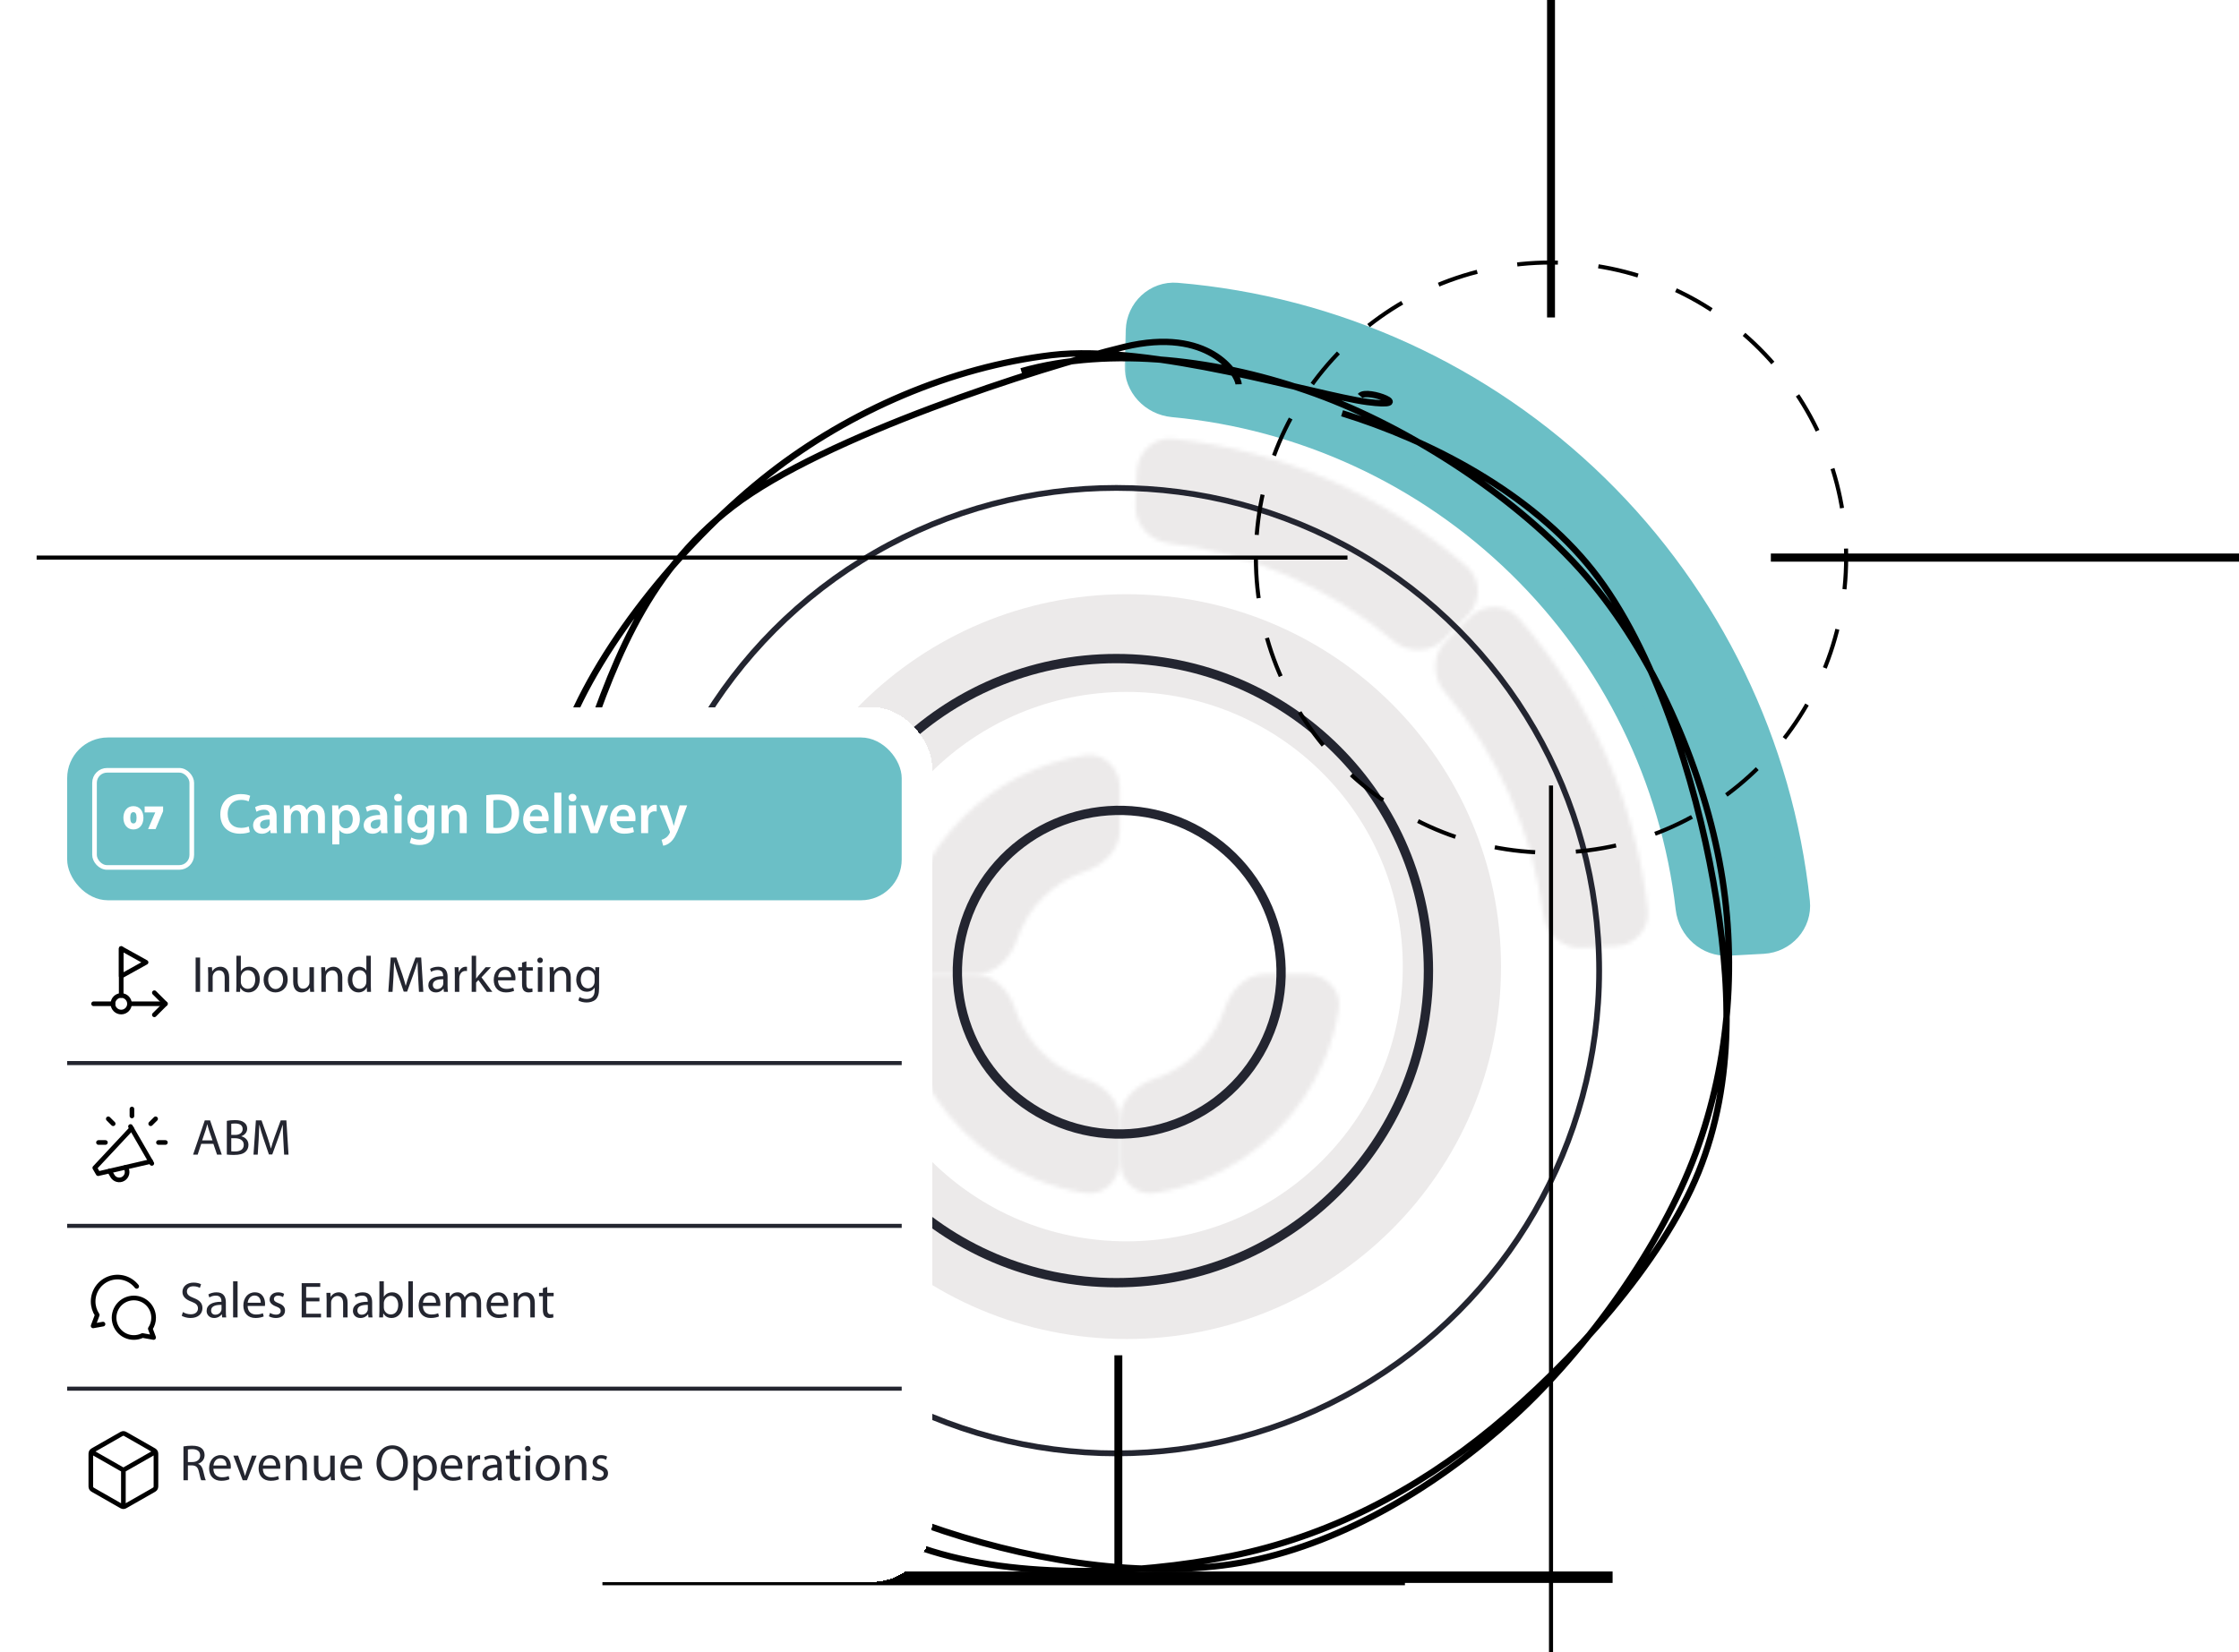 <svg width="550" height="406" viewBox="0 0 550 406" fill="none" xmlns="http://www.w3.org/2000/svg">
<g clip-path="url(#clip0_1629_1885)">
<mask id="path-1-inside-1_1629_1885" fill="white">
<path d="M386.963 127.47C390.34 124.093 395.833 124.079 399.03 127.626C423.21 154.45 438.039 188.406 441.279 224.374C441.707 229.13 437.963 233.15 433.191 233.332L424.672 233.656C419.901 233.838 415.913 230.111 415.439 225.36C412.503 195.894 400.361 168.091 380.744 145.91C377.581 142.333 377.558 136.875 380.935 133.498L386.963 127.47Z"/>
</mask>
<path d="M386.963 127.47C390.34 124.093 395.833 124.079 399.03 127.626C423.21 154.45 438.039 188.406 441.279 224.374C441.707 229.13 437.963 233.15 433.191 233.332L424.672 233.656C419.901 233.838 415.913 230.111 415.439 225.36C412.503 195.894 400.361 168.091 380.744 145.91C377.581 142.333 377.558 136.875 380.935 133.498L386.963 127.47Z" fill="#ECEAEA" stroke="#ECEAEA" stroke-width="5.188" mask="url(#path-1-inside-1_1629_1885)"/>
<mask id="path-2-outside-2_1629_1885" maskUnits="userSpaceOnUse" x="276.21" y="68.481" width="169" height="167" fill="black">
<rect fill="white" x="276.21" y="68.481" width="169" height="167"/>
<path d="M280.115 81.207C280.267 76.434 284.263 72.665 289.022 73.064C327.591 76.296 363.942 92.854 391.744 120.038C419.546 147.223 436.916 183.193 441.014 221.68C441.52 226.429 437.841 230.509 433.073 230.768L424.56 231.23C419.792 231.489 415.744 227.828 415.194 223.085C411.476 191.054 396.875 161.163 373.695 138.498C350.515 115.833 320.304 101.907 288.197 98.909C283.443 98.465 279.692 94.501 279.844 89.728L280.115 81.207Z"/>
</mask>
<path d="M280.115 81.207C280.267 76.434 284.263 72.665 289.022 73.064C327.591 76.296 363.942 92.854 391.744 120.038C419.546 147.223 436.916 183.193 441.014 221.68C441.52 226.429 437.841 230.509 433.073 230.768L424.56 231.23C419.792 231.489 415.744 227.828 415.194 223.085C411.476 191.054 396.875 161.163 373.695 138.498C350.515 115.833 320.304 101.907 288.197 98.909C283.443 98.465 279.692 94.501 279.844 89.728L280.115 81.207Z" fill="#6BBFC6"/>
<path d="M280.115 81.207C280.267 76.434 284.263 72.665 289.022 73.064C327.591 76.296 363.942 92.854 391.744 120.038C419.546 147.223 436.916 183.193 441.014 221.68C441.52 226.429 437.841 230.509 433.073 230.768L424.56 231.23C419.792 231.489 415.744 227.828 415.194 223.085C411.476 191.054 396.875 161.163 373.695 138.498C350.515 115.833 320.304 101.907 288.197 98.909C283.443 98.465 279.692 94.501 279.844 89.728L280.115 81.207Z" stroke="#6BBFC6" stroke-width="7.18" mask="url(#path-2-outside-2_1629_1885)"/>
<mask id="path-3-inside-3_1629_1885" fill="white">
<path d="M279.252 115.814C279.448 111.043 283.48 107.304 288.228 107.813C314.878 110.67 340.027 121.613 360.282 139.167C363.89 142.294 363.903 147.793 360.546 151.188L354.693 157.106C351.335 160.502 345.882 160.501 342.224 157.432C326.574 144.3 307.448 135.977 287.171 133.476C282.432 132.892 278.715 128.902 278.911 124.13L279.252 115.814Z"/>
</mask>
<path d="M279.252 115.814C279.448 111.043 283.48 107.304 288.228 107.813C314.878 110.67 340.027 121.613 360.282 139.167C363.89 142.294 363.903 147.793 360.546 151.188L354.693 157.106C351.335 160.502 345.882 160.501 342.224 157.432C326.574 144.3 307.448 135.977 287.171 133.476C282.432 132.892 278.715 128.902 278.911 124.13L279.252 115.814Z" fill="#ECEAEA" stroke="#ECEAEA" stroke-width="6.917" mask="url(#path-3-inside-3_1629_1885)"/>
<mask id="path-4-inside-4_1629_1885" fill="white">
<path d="M361.031 151.671C364.408 148.294 369.906 148.277 373.054 151.868C390.652 171.948 401.719 196.921 404.774 223.446C405.321 228.19 401.614 232.252 396.845 232.485L388.531 232.892C383.762 233.125 379.742 229.439 379.121 224.705C376.471 204.531 368.055 185.541 354.89 170.027C351.8 166.386 351.769 160.933 355.146 157.556L361.031 151.671Z"/>
</mask>
<path d="M361.031 151.671C364.408 148.294 369.906 148.277 373.054 151.868C390.652 171.948 401.719 196.921 404.774 223.446C405.321 228.19 401.614 232.252 396.845 232.485L388.531 232.892C383.762 233.125 379.742 229.439 379.121 224.705C376.471 204.531 368.055 185.541 354.89 170.027C351.8 166.386 351.769 160.933 355.146 157.556L361.031 151.671Z" fill="#ECEAEA" stroke="#ECEAEA" stroke-width="6.92" mask="url(#path-4-inside-4_1629_1885)"/>
<path d="M368.72 237.5C368.72 288.034 327.53 329 276.72 329C225.91 329 184.72 288.034 184.72 237.5C184.72 186.966 225.91 146 276.72 146C327.53 146 368.72 186.966 368.72 237.5ZM208.852 237.5C208.852 274.779 239.237 304.999 276.72 304.999C314.202 304.999 344.588 274.779 344.588 237.5C344.588 200.221 314.202 170.001 276.72 170.001C239.237 170.001 208.852 200.221 208.852 237.5Z" fill="#ECEAEA"/>
<mask id="path-6-inside-5_1629_1885" fill="white">
<path d="M275.08 285.176C275.08 289.952 271.185 293.893 266.47 293.138C262.28 292.467 258.174 291.308 254.235 289.676C247.626 286.939 241.622 282.927 236.564 277.868C231.505 272.81 227.493 266.806 224.756 260.197C223.124 256.258 221.965 252.152 221.294 247.962C220.539 243.247 224.48 239.352 229.256 239.352H239.338C244.113 239.352 247.854 243.318 249.352 247.852C249.56 248.482 249.792 249.106 250.047 249.721C251.408 253.008 253.404 255.996 255.92 258.512C258.436 261.028 261.423 263.024 264.711 264.385C265.326 264.64 265.95 264.872 266.58 265.08C271.114 266.578 275.08 270.319 275.08 275.094L275.08 285.176Z"/>
</mask>
<path d="M275.08 285.176C275.08 289.952 271.185 293.893 266.47 293.138C262.28 292.467 258.174 291.308 254.235 289.676C247.626 286.939 241.622 282.927 236.564 277.868C231.505 272.81 227.493 266.806 224.756 260.197C223.124 256.258 221.965 252.152 221.294 247.962C220.539 243.247 224.48 239.352 229.256 239.352H239.338C244.113 239.352 247.854 243.318 249.352 247.852C249.56 248.482 249.792 249.106 250.047 249.721C251.408 253.008 253.404 255.996 255.92 258.512C258.436 261.028 261.423 263.024 264.711 264.385C265.326 264.64 265.95 264.872 266.58 265.08C271.114 266.578 275.08 270.319 275.08 275.094L275.08 285.176Z" fill="#ECEAEA" stroke="#ECEAEA" stroke-width="8.646" mask="url(#path-6-inside-5_1629_1885)"/>
<mask id="path-7-inside-6_1629_1885" fill="white">
<path d="M320.905 239.352C325.68 239.352 329.621 243.247 328.866 247.962C328.196 252.152 327.036 256.258 325.405 260.197C322.667 266.806 318.655 272.81 313.597 277.868C308.539 282.927 302.534 286.939 295.925 289.676C291.987 291.308 287.88 292.467 283.69 293.138C278.975 293.893 275.08 289.952 275.08 285.176L275.08 275.094C275.08 270.319 279.046 266.578 283.58 265.08C284.211 264.872 284.834 264.64 285.45 264.385C288.737 263.024 291.724 261.028 294.24 258.512C296.756 255.996 298.752 253.008 300.114 249.721C300.369 249.106 300.6 248.482 300.809 247.852C302.307 243.318 306.048 239.352 310.823 239.352H320.905Z"/>
</mask>
<path d="M320.905 239.352C325.68 239.352 329.621 243.247 328.866 247.962C328.196 252.152 327.036 256.258 325.405 260.197C322.667 266.806 318.655 272.81 313.597 277.868C308.539 282.927 302.534 286.939 295.925 289.676C291.987 291.308 287.88 292.467 283.69 293.138C278.975 293.893 275.08 289.952 275.08 285.176L275.08 275.094C275.08 270.319 279.046 266.578 283.58 265.08C284.211 264.872 284.834 264.64 285.45 264.385C288.737 263.024 291.724 261.028 294.24 258.512C296.756 255.996 298.752 253.008 300.114 249.721C300.369 249.106 300.6 248.482 300.809 247.852C302.307 243.318 306.048 239.352 310.823 239.352H320.905Z" fill="#ECEAEA" stroke="#ECEAEA" stroke-width="8.646" mask="url(#path-7-inside-6_1629_1885)"/>
<mask id="path-8-inside-7_1629_1885" fill="white">
<path d="M229.256 239.352C224.48 239.352 220.539 235.456 221.294 230.741C223.096 219.485 228.4 208.998 236.564 200.835C244.727 192.672 255.214 187.367 266.47 185.565C271.185 184.811 275.08 188.752 275.08 193.527V204.054C275.08 208.829 271.111 212.568 266.585 214.091C262.722 215.39 259.171 217.57 256.235 220.506C253.299 223.443 251.118 226.993 249.819 230.856C248.297 235.382 244.558 239.352 239.783 239.352H229.256Z"/>
</mask>
<path d="M229.256 239.352C224.48 239.352 220.539 235.456 221.294 230.741C223.096 219.485 228.4 208.998 236.564 200.835C244.727 192.672 255.214 187.367 266.47 185.565C271.185 184.811 275.08 188.752 275.08 193.527V204.054C275.08 208.829 271.111 212.568 266.585 214.091C262.722 215.39 259.171 217.57 256.235 220.506C253.299 223.443 251.118 226.993 249.819 230.856C248.297 235.382 244.558 239.352 239.783 239.352H229.256Z" fill="#ECEAEA" stroke="#ECEAEA" stroke-width="8.646" mask="url(#path-8-inside-7_1629_1885)"/>
<path d="M345.114 388.523L147.982 388.523" stroke="black" stroke-width="1.945"/>
<path d="M396.127 387.523L198.994 387.523" stroke="black" stroke-width="2.81"/>
<circle cx="274.216" cy="238.486" r="76.673" stroke="#232530" stroke-width="2.285"/>
<circle cx="274.216" cy="238.486" r="118.608" stroke="#232530" stroke-width="1.418"/>
<circle cx="274.933" cy="238.873" r="39.756" transform="rotate(-60 274.933 238.873)" stroke="#232530" stroke-width="2.281"/>
<path d="M274.72 389L274.72 333" stroke="black" stroke-width="1.945"/>
<path d="M250.883 91.215C272.953 84.987 300.002 88.341 323.123 96.729C346.245 105.116 373.079 122.408 389.614 141.54C406.149 160.671 417.841 187.903 422.336 211.517C426.83 235.13 425.001 260.46 416.583 283.22C408.166 305.979 390.093 331.355 371.83 348.075C353.568 364.795 330.319 378.848 307.008 383.538C283.697 388.229 255.809 384.076 231.964 376.219C208.12 368.363 180.809 354.806 163.94 336.399C147.072 317.993 134.422 290.465 130.754 265.779C127.087 241.093 133.725 211.842 141.937 188.282C150.149 164.723 157.646 141.597 180.025 124.421C202.403 107.245 255.505 90.227 276.209 85.227C296.914 80.226 304.189 91.971 304.25 94.42M329.672 101.534C351.318 108.246 375.997 120.958 391.195 140.133C406.394 159.307 416.521 191.948 420.864 216.582C425.208 241.217 426.287 265.575 417.256 287.938C408.225 310.302 385.809 335.034 366.681 350.763C347.553 366.491 326.17 377.491 302.486 382.31C278.803 387.129 247.314 388.161 224.579 379.675C201.845 371.188 180.835 352.094 166.08 331.389C151.325 310.685 140.601 280.582 136.049 255.448C131.498 230.314 129.939 203.767 138.769 180.584C147.599 157.402 169.115 131.908 189.031 116.353C208.946 100.798 233.801 90.187 258.262 87.254C282.724 84.322 323.157 97.087 335.801 98.76C348.445 100.433 335.824 95.274 334.126 97.291" stroke="black" stroke-width="1.56"/>
<g filter="url(#filter0_d_1629_1885)">
<rect x="9" y="171" width="220" height="215" rx="15" fill="white" shape-rendering="crispEdges"/>
<rect x="16.5" y="178.5" width="205" height="40" rx="10" fill="#6BBFC6"/>
<rect x="23.218" y="186.568" width="23.892" height="23.864" rx="3.07" stroke="white" stroke-width="1.136"/>
<path d="M30.311 198.231C30.311 196.726 31.118 195.37 32.773 195.37C34.428 195.37 35.234 196.726 35.234 198.231C35.234 199.736 34.428 201.1 32.773 201.1C31.118 201.1 30.311 199.736 30.311 198.231ZM33.546 198.231C33.546 197.291 33.305 196.85 32.773 196.85C32.24 196.85 31.999 197.291 31.999 198.231C31.999 199.17 32.24 199.62 32.773 199.62C33.305 199.62 33.546 199.17 33.546 198.231ZM38.219 201H36.381L38.136 196.917H35.533V195.453H40.065V196.617L38.219 201Z" fill="white"/>
<path d="M61.093 200.362L61.373 201.72C60.967 201.93 60.071 202.14 58.937 202.14C55.941 202.14 54.121 200.264 54.121 197.394C54.121 194.286 56.277 192.41 59.161 192.41C60.295 192.41 61.107 192.648 61.457 192.83L61.079 194.202C60.631 194.006 60.015 193.838 59.231 193.838C57.313 193.838 55.927 195.042 55.927 197.31C55.927 199.382 57.145 200.712 59.217 200.712C59.917 200.712 60.645 200.572 61.093 200.362ZM68.039 202H66.485L66.373 201.244H66.331C65.911 201.776 65.197 202.154 64.315 202.154C62.943 202.154 62.173 201.16 62.173 200.124C62.173 198.402 63.699 197.534 66.219 197.548V197.436C66.219 196.988 66.037 196.246 64.833 196.246C64.161 196.246 63.461 196.456 62.999 196.75L62.663 195.63C63.167 195.322 64.049 195.028 65.127 195.028C67.311 195.028 67.941 196.414 67.941 197.898V200.362C67.941 200.978 67.969 201.58 68.039 202ZM66.261 199.606V198.668C65.043 198.64 63.881 198.906 63.881 199.942C63.881 200.614 64.315 200.922 64.861 200.922C65.547 200.922 66.051 200.474 66.205 199.984C66.247 199.858 66.261 199.718 66.261 199.606ZM69.758 202V197.212C69.758 196.428 69.744 195.77 69.702 195.182H71.186L71.256 196.19H71.298C71.634 195.658 72.25 195.028 73.398 195.028C74.294 195.028 74.994 195.532 75.288 196.288H75.316C75.554 195.91 75.834 195.63 76.156 195.434C76.534 195.168 76.968 195.028 77.528 195.028C78.662 195.028 79.81 195.798 79.81 197.982V202H78.13V198.234C78.13 197.1 77.738 196.428 76.912 196.428C76.324 196.428 75.89 196.848 75.708 197.338C75.666 197.506 75.624 197.716 75.624 197.912V202H73.944V198.052C73.944 197.1 73.566 196.428 72.768 196.428C72.124 196.428 71.69 196.932 71.536 197.408C71.466 197.576 71.438 197.772 71.438 197.968V202H69.758ZM81.625 204.772V197.45C81.625 196.554 81.597 195.826 81.569 195.182H83.081L83.165 196.232H83.193C83.697 195.462 84.495 195.028 85.531 195.028C87.099 195.028 88.401 196.372 88.401 198.5C88.401 200.964 86.847 202.154 85.293 202.154C84.439 202.154 83.725 201.79 83.375 201.244H83.347V204.772H81.625ZM83.347 198.094V199.144C83.347 199.312 83.361 199.466 83.403 199.62C83.571 200.32 84.187 200.824 84.915 200.824C86.007 200.824 86.651 199.914 86.651 198.57C86.651 197.366 86.063 196.386 84.957 196.386C84.243 196.386 83.585 196.904 83.417 197.66C83.375 197.8 83.347 197.954 83.347 198.094ZM95.205 202H93.651L93.539 201.244H93.497C93.077 201.776 92.363 202.154 91.481 202.154C90.109 202.154 89.339 201.16 89.339 200.124C89.339 198.402 90.865 197.534 93.385 197.548V197.436C93.385 196.988 93.203 196.246 91.999 196.246C91.327 196.246 90.627 196.456 90.165 196.75L89.829 195.63C90.333 195.322 91.215 195.028 92.293 195.028C94.477 195.028 95.107 196.414 95.107 197.898V200.362C95.107 200.978 95.135 201.58 95.205 202ZM93.427 199.606V198.668C92.209 198.64 91.047 198.906 91.047 199.942C91.047 200.614 91.481 200.922 92.027 200.922C92.713 200.922 93.217 200.474 93.371 199.984C93.413 199.858 93.427 199.718 93.427 199.606ZM98.66 202H96.924V195.182H98.66V202ZM97.792 192.34C98.38 192.34 98.744 192.746 98.758 193.278C98.758 193.796 98.38 194.202 97.778 194.202C97.204 194.202 96.826 193.796 96.826 193.278C96.826 192.746 97.218 192.34 97.792 192.34ZM105.238 195.182H106.736C106.708 195.644 106.68 196.204 106.68 197.142V201.006C106.68 202.434 106.386 203.456 105.672 204.1C104.958 204.73 103.978 204.926 103.04 204.926C102.172 204.926 101.248 204.744 100.66 204.38L101.038 203.078C101.472 203.33 102.2 203.596 103.026 203.596C104.146 203.596 104.986 203.008 104.986 201.538V200.95H104.958C104.566 201.552 103.866 201.958 102.97 201.958C101.276 201.958 100.072 200.558 100.072 198.626C100.072 196.386 101.528 195.028 103.166 195.028C104.202 195.028 104.818 195.532 105.14 196.092H105.168L105.238 195.182ZM104.958 199.018V197.912C104.958 197.758 104.944 197.59 104.902 197.45C104.72 196.82 104.23 196.344 103.502 196.344C102.536 196.344 101.822 197.184 101.822 198.57C101.822 199.732 102.41 200.67 103.488 200.67C104.132 200.67 104.692 200.25 104.888 199.634C104.93 199.452 104.958 199.214 104.958 199.018ZM108.477 202V197.212C108.477 196.428 108.463 195.77 108.421 195.182H109.933L110.017 196.204H110.059C110.353 195.672 111.095 195.028 112.229 195.028C113.419 195.028 114.651 195.798 114.651 197.954V202H112.929V198.15C112.929 197.17 112.565 196.428 111.627 196.428C110.941 196.428 110.465 196.918 110.283 197.436C110.227 197.59 110.213 197.8 110.213 197.996V202H108.477ZM119.457 201.972V192.69C120.213 192.564 121.179 192.494 122.201 192.494C123.965 192.494 125.183 192.858 126.051 193.586C126.961 194.328 127.521 195.448 127.521 197.058C127.521 198.738 126.947 199.998 126.051 200.81C125.113 201.664 123.615 202.098 121.781 202.098C120.773 202.098 120.017 202.042 119.457 201.972ZM121.179 193.936V200.684C121.417 200.726 121.781 200.726 122.131 200.726C124.371 200.74 125.701 199.508 125.701 197.114C125.715 195.028 124.511 193.838 122.355 193.838C121.809 193.838 121.417 193.88 121.179 193.936ZM134.726 199.074H130.162C130.204 200.306 131.17 200.838 132.262 200.838C133.06 200.838 133.634 200.726 134.152 200.53L134.404 201.72C133.816 201.958 133.004 202.14 132.024 202.14C129.812 202.14 128.51 200.782 128.51 198.696C128.51 196.806 129.658 195.028 131.842 195.028C134.054 195.028 134.782 196.848 134.782 198.346C134.782 198.668 134.754 198.92 134.726 199.074ZM130.162 197.87H133.158C133.172 197.24 132.892 196.204 131.744 196.204C130.68 196.204 130.232 197.17 130.162 197.87ZM136.162 202V192.06H137.898V202H136.162ZM141.494 202H139.758V195.182H141.494V202ZM140.626 192.34C141.214 192.34 141.578 192.746 141.592 193.278C141.592 193.796 141.214 194.202 140.612 194.202C140.038 194.202 139.66 193.796 139.66 193.278C139.66 192.746 140.052 192.34 140.626 192.34ZM142.57 195.182H144.432L145.538 198.64C145.734 199.242 145.874 199.788 146 200.348H146.042C146.168 199.788 146.322 199.256 146.504 198.64L147.582 195.182H149.402L146.798 202H145.104L142.57 195.182ZM156.054 199.074H151.49C151.532 200.306 152.498 200.838 153.59 200.838C154.388 200.838 154.962 200.726 155.48 200.53L155.732 201.72C155.144 201.958 154.332 202.14 153.352 202.14C151.14 202.14 149.838 200.782 149.838 198.696C149.838 196.806 150.986 195.028 153.17 195.028C155.382 195.028 156.11 196.848 156.11 198.346C156.11 198.668 156.082 198.92 156.054 199.074ZM151.49 197.87H154.486C154.5 197.24 154.22 196.204 153.072 196.204C152.008 196.204 151.56 197.17 151.49 197.87ZM157.49 202V197.38C157.49 196.456 157.476 195.798 157.434 195.182H158.932L158.988 196.484H159.044C159.38 195.518 160.178 195.028 160.906 195.028C161.074 195.028 161.172 195.042 161.312 195.07V196.694C161.172 196.666 161.018 196.638 160.808 196.638C159.982 196.638 159.422 197.17 159.268 197.94C159.24 198.094 159.212 198.276 159.212 198.472V202H157.49ZM161.983 195.182H163.873L165.105 198.836C165.245 199.256 165.385 199.774 165.483 200.166H165.525C165.637 199.774 165.763 199.27 165.889 198.822L166.953 195.182H168.801L167.093 199.83C166.155 202.378 165.525 203.512 164.713 204.212C164.041 204.814 163.341 205.038 162.907 205.094L162.515 203.638C162.809 203.568 163.173 203.414 163.523 203.162C163.845 202.952 164.223 202.546 164.461 202.084C164.531 201.958 164.573 201.86 164.573 201.776C164.573 201.706 164.559 201.608 164.475 201.44L161.983 195.182Z" fill="white"/>
<path d="M221.5 258H16.5V259H221.5V258Z" fill="#242630" mask="url(#path-21-inside-8_1629_1885)"/>
<path d="M29.773 245.964C30.897 245.964 31.809 245.053 31.809 243.929C31.809 242.804 30.897 241.893 29.773 241.893C28.649 241.893 27.737 242.804 27.737 243.929C27.737 245.053 28.649 245.964 29.773 245.964Z" stroke="black" stroke-width="1.14" stroke-linecap="round" stroke-linejoin="round"/>
<path d="M22.987 243.929H27.737" stroke="black" stroke-width="1.14" stroke-linecap="round" stroke-linejoin="round"/>
<path d="M31.809 243.929H40.63" stroke="black" stroke-width="1.14" stroke-linecap="round" stroke-linejoin="round"/>
<path d="M37.916 241.214L40.63 243.929L37.916 246.643" stroke="black" stroke-width="1.14" stroke-linecap="round" stroke-linejoin="round"/>
<path d="M29.773 241.893V230.357" stroke="black" stroke-width="1.14" stroke-linecap="round" stroke-linejoin="round"/>
<path d="M29.773 230.357L35.88 233.75L29.773 237.143V230.357Z" stroke="black" stroke-width="1.14" stroke-linecap="round" stroke-linejoin="round"/>
<path d="M48.055 232.575H49.155V241H48.055V232.575ZM51.142 241V236.587C51.142 235.95 51.13 235.45 51.093 234.95H52.068L52.13 235.95H52.155C52.455 235.387 53.155 234.825 54.155 234.825C54.992 234.825 56.292 235.325 56.292 237.4V241H55.193V237.512C55.193 236.537 54.83 235.725 53.792 235.725C53.08 235.725 52.517 236.237 52.318 236.85C52.267 236.987 52.242 237.175 52.242 237.362V241H51.142ZM58.076 239.438V232.125H59.164V235.925H59.189C59.576 235.25 60.276 234.825 61.251 234.825C62.764 234.825 63.814 236.075 63.814 237.9C63.814 240.062 62.439 241.138 61.089 241.138C60.214 241.138 59.514 240.8 59.051 240.012H59.026L58.964 241H58.026C58.051 240.588 58.076 239.975 58.076 239.438ZM59.164 237.5V238.575C59.164 238.712 59.176 238.85 59.214 238.975C59.414 239.737 60.064 240.262 60.864 240.262C62.026 240.262 62.701 239.325 62.701 237.937C62.701 236.725 62.076 235.687 60.889 235.687C60.151 235.687 59.451 236.212 59.226 237.037C59.189 237.175 59.164 237.325 59.164 237.5ZM67.755 234.825C69.493 234.825 70.668 236.087 70.668 237.925C70.668 240.162 69.105 241.138 67.655 241.138C66.03 241.138 64.755 239.937 64.755 238.025C64.755 236.012 66.093 234.825 67.755 234.825ZM67.73 235.65C66.443 235.65 65.88 236.85 65.88 237.987C65.88 239.312 66.63 240.312 67.705 240.312C68.755 240.312 69.543 239.325 69.543 237.962C69.543 236.937 69.03 235.65 67.73 235.65ZM77.116 234.95V239.337C77.116 239.975 77.128 240.525 77.166 241H76.191L76.128 240.012H76.103C75.828 240.5 75.178 241.138 74.103 241.138C73.153 241.138 72.016 240.6 72.016 238.487V234.95H73.116V238.287C73.116 239.438 73.478 240.225 74.466 240.225C75.203 240.225 75.716 239.712 75.916 239.212C75.978 239.062 76.016 238.862 76.016 238.65V234.95H77.116ZM78.938 241V236.587C78.938 235.95 78.925 235.45 78.888 234.95H79.863L79.925 235.95H79.95C80.25 235.387 80.95 234.825 81.95 234.825C82.788 234.825 84.088 235.325 84.088 237.4V241H82.988V237.512C82.988 236.537 82.625 235.725 81.588 235.725C80.875 235.725 80.313 236.237 80.113 236.85C80.063 236.987 80.038 237.175 80.038 237.362V241H78.938ZM89.996 232.125H91.084V239.438C91.084 239.975 91.109 240.588 91.134 241H90.159L90.109 239.95H90.072C89.746 240.625 89.022 241.138 88.034 241.138C86.572 241.138 85.434 239.9 85.434 238.062C85.421 236.05 86.684 234.825 88.147 234.825C89.084 234.825 89.697 235.262 89.972 235.737H89.996V232.125ZM89.996 238.462V237.412C89.996 237.275 89.984 237.087 89.947 236.95C89.784 236.262 89.184 235.687 88.359 235.687C87.222 235.687 86.546 236.687 86.546 238.012C86.546 239.237 87.159 240.25 88.334 240.25C89.072 240.25 89.746 239.75 89.947 238.937C89.984 238.787 89.996 238.637 89.996 238.462ZM102.914 241L102.714 237.3C102.651 236.125 102.576 234.7 102.576 233.662H102.551C102.251 234.637 101.914 235.7 101.489 236.862L100.001 240.95H99.176L97.801 236.937C97.401 235.737 97.076 234.662 96.839 233.662H96.814C96.789 234.712 96.726 236.112 96.651 237.387L96.426 241H95.389L95.976 232.575H97.364L98.801 236.65C99.151 237.687 99.426 238.612 99.651 239.487H99.676C99.901 238.637 100.201 237.712 100.576 236.65L102.076 232.575H103.464L103.989 241H102.914ZM109.946 237.287V239.55C109.946 240.075 109.971 240.588 110.033 241H109.046L108.958 240.237H108.921C108.583 240.712 107.933 241.138 107.071 241.138C105.846 241.138 105.221 240.275 105.221 239.4C105.221 237.937 106.521 237.137 108.858 237.15V237.025C108.858 236.537 108.721 235.625 107.483 235.637C106.908 235.637 106.321 235.8 105.896 236.087L105.646 235.35C106.146 235.037 106.883 234.825 107.646 234.825C109.496 234.825 109.946 236.087 109.946 237.287ZM108.883 238.962V237.912C107.683 237.887 106.321 238.1 106.321 239.275C106.321 240 106.796 240.325 107.346 240.325C108.146 240.325 108.658 239.825 108.833 239.312C108.871 239.187 108.883 239.062 108.883 238.962ZM111.726 241V236.837C111.726 236.125 111.713 235.512 111.676 234.95H112.638L112.688 236.15H112.726C113.001 235.337 113.676 234.825 114.413 234.825C114.526 234.825 114.613 234.837 114.713 234.85V235.887C114.601 235.862 114.488 235.862 114.338 235.862C113.563 235.862 113.013 236.437 112.863 237.262C112.838 237.412 112.826 237.6 112.826 237.775V241H111.726ZM116.952 232.125V237.725H116.977C117.127 237.512 117.327 237.25 117.502 237.037L119.289 234.95H120.602L118.277 237.437L120.939 241H119.589L117.514 238.1L116.952 238.725V241H115.864V232.125H116.952ZM126.586 238.175H122.336C122.361 239.662 123.299 240.275 124.411 240.275C125.199 240.275 125.686 240.137 126.086 239.962L126.286 240.75C125.899 240.925 125.224 241.138 124.261 241.138C122.399 241.138 121.286 239.9 121.286 238.075C121.286 236.25 122.361 234.825 124.124 234.825C126.111 234.825 126.624 236.55 126.624 237.662C126.624 237.887 126.611 238.05 126.586 238.175ZM122.349 237.387H125.561C125.574 236.7 125.274 235.612 124.036 235.612C122.911 235.612 122.436 236.625 122.349 237.387ZM128.236 233.825L129.311 233.5V234.95H130.886V235.787H129.311V239.05C129.311 239.8 129.523 240.225 130.136 240.225C130.436 240.225 130.611 240.2 130.773 240.15L130.823 240.987C130.611 241.063 130.273 241.138 129.848 241.138C129.336 241.138 128.923 240.962 128.661 240.675C128.361 240.337 128.236 239.8 128.236 239.087V235.787H127.298V234.95H128.236V233.825ZM133.224 241H132.124V234.95H133.224V241ZM132.674 232.562C133.074 232.562 133.349 232.862 133.349 233.25C133.349 233.625 133.086 233.925 132.649 233.925C132.249 233.925 131.986 233.625 131.986 233.25C131.986 232.875 132.261 232.562 132.674 232.562ZM135.054 241V236.587C135.054 235.95 135.041 235.45 135.004 234.95H135.979L136.041 235.95H136.066C136.366 235.387 137.066 234.825 138.066 234.825C138.904 234.825 140.204 235.325 140.204 237.4V241H139.104V237.512C139.104 236.537 138.741 235.725 137.704 235.725C136.991 235.725 136.429 236.237 136.229 236.85C136.179 236.987 136.154 237.175 136.154 237.362V241H135.054ZM147.162 236.6V240.112C147.162 241.513 146.875 242.35 146.3 242.888C145.7 243.425 144.85 243.613 144.087 243.613C143.362 243.613 142.562 243.438 142.075 243.113L142.35 242.263C142.75 242.525 143.375 242.75 144.125 242.75C145.25 242.75 146.075 242.163 146.075 240.625V239.962H146.05C145.725 240.525 145.062 240.975 144.125 240.975C142.625 240.975 141.55 239.7 141.55 238.025C141.55 235.975 142.887 234.825 144.287 234.825C145.337 234.825 145.9 235.362 146.175 235.862H146.2L146.237 234.95H147.212C147.175 235.375 147.162 235.875 147.162 236.6ZM146.062 238.425V237.337C146.062 237.15 146.05 236.987 146 236.85C145.8 236.2 145.275 235.675 144.462 235.675C143.412 235.675 142.662 236.562 142.662 237.962C142.662 239.15 143.275 240.137 144.45 240.137C145.137 240.137 145.75 239.712 145.975 239.012C146.037 238.825 146.062 238.612 146.062 238.425Z" fill="#242630"/>
<path d="M221.5 298H16.5V299H221.5V298Z" fill="#242630" mask="url(#path-30-inside-9_1629_1885)"/>
<path d="M32.055 274.085L37.29 283.153" stroke="black" stroke-width="1.14" stroke-linecap="round" stroke-linejoin="round"/>
<path d="M37.017 282.676L24.111 285.673L23.284 284.241L32.332 274.563" stroke="black" stroke-width="1.14" stroke-linecap="round" stroke-linejoin="round"/>
<path d="M26.918 285.021L27.629 286.252C27.886 286.693 28.309 287.015 28.804 287.145C29.299 287.275 29.825 287.203 30.267 286.945C30.709 286.688 31.03 286.265 31.16 285.77C31.29 285.275 31.218 284.749 30.961 284.307L30.847 284.11" stroke="black" stroke-width="1.14" stroke-linecap="round" stroke-linejoin="round"/>
<path d="M32.411 271.493V269.792" stroke="black" stroke-width="1.14" stroke-linecap="round" stroke-linejoin="round"/>
<path d="M38.929 278.011L40.63 278.011" stroke="black" stroke-width="1.14" stroke-linecap="round" stroke-linejoin="round"/>
<path d="M24.193 278.011L25.895 278.011" stroke="black" stroke-width="1.14" stroke-linecap="round" stroke-linejoin="round"/>
<path d="M26.599 272.199L27.802 273.402" stroke="black" stroke-width="1.14" stroke-linecap="round" stroke-linejoin="round"/>
<path d="M37.02 273.402L38.223 272.199" stroke="black" stroke-width="1.14" stroke-linecap="round" stroke-linejoin="round"/>
<path d="M52.417 278.35H49.43L48.555 281H47.43L50.305 272.575H51.605L54.48 281H53.317L52.417 278.35ZM49.655 277.5H52.205L51.367 275.075C51.18 274.525 51.055 274.025 50.93 273.537H50.905C50.78 274.025 50.655 274.55 50.48 275.062L49.655 277.5ZM55.721 280.975V272.7C56.196 272.587 56.959 272.512 57.709 272.512C58.796 272.512 59.496 272.7 60.008 273.125C60.446 273.45 60.721 273.95 60.721 274.612C60.721 275.437 60.171 276.15 59.296 276.462V276.5C60.096 276.687 61.033 277.35 61.033 278.6C61.033 279.325 60.746 279.887 60.309 280.287C59.733 280.825 58.783 281.075 57.408 281.075C56.658 281.075 56.084 281.025 55.721 280.975ZM56.809 273.425V276.15H57.796C58.934 276.15 59.608 275.537 59.608 274.725C59.608 273.75 58.871 273.35 57.771 273.35C57.271 273.35 56.983 273.387 56.809 273.425ZM56.809 276.962V280.175C57.033 280.212 57.334 280.225 57.721 280.225C58.846 280.225 59.883 279.812 59.883 278.587C59.883 277.45 58.896 276.962 57.709 276.962H56.809ZM69.796 281L69.596 277.3C69.533 276.125 69.458 274.7 69.458 273.662H69.433C69.133 274.637 68.796 275.7 68.371 276.862L66.883 280.95H66.058L64.683 276.937C64.283 275.737 63.958 274.662 63.721 273.662H63.696C63.671 274.712 63.608 276.112 63.533 277.387L63.308 281H62.271L62.858 272.575H64.246L65.683 276.65C66.033 277.687 66.308 278.612 66.533 279.487H66.558C66.783 278.637 67.083 277.712 67.458 276.65L68.958 272.575H70.346L70.871 281H69.796Z" fill="#242630"/>
<path d="M221.5 338H16.5V339H221.5V338Z" fill="#242630" mask="url(#path-41-inside-10_1629_1885)"/>
<path d="M32.88 316.215C34.168 316.215 35.404 316.727 36.314 317.637C37.225 318.548 37.737 319.784 37.737 321.072C37.74 322.028 37.458 322.963 36.926 323.758L37.737 325.929L35.006 325.438C34.349 325.758 33.628 325.926 32.897 325.929C32.166 325.932 31.444 325.77 30.785 325.456C30.125 325.141 29.545 324.681 29.088 324.111C28.631 323.541 28.308 322.875 28.144 322.163C27.98 321.451 27.978 320.711 28.14 319.998C28.301 319.285 28.622 318.618 29.077 318.046C29.532 317.475 30.111 317.013 30.769 316.696C31.427 316.379 32.149 316.214 32.88 316.215V316.215Z" stroke="black" stroke-width="1.143" stroke-linecap="round" stroke-linejoin="round"/>
<path d="M33.577 313.368C32.807 312.389 31.752 311.674 30.556 311.323C29.361 310.972 28.087 311.002 26.91 311.41C25.733 311.817 24.712 312.581 23.989 313.596C23.267 314.611 22.879 315.826 22.88 317.071C22.876 318.255 23.227 319.413 23.886 320.397L22.88 323.071L25.303 322.637" stroke="black" stroke-width="1.143" stroke-linecap="round" stroke-linejoin="round"/>
<path d="M44.642 320.588L44.93 319.675C45.417 319.987 46.117 320.225 46.867 320.225C47.98 320.225 48.63 319.637 48.63 318.787C48.63 318.012 48.18 317.55 47.042 317.125C45.667 316.625 44.817 315.9 44.817 314.725C44.817 313.412 45.905 312.437 47.542 312.437C48.392 312.437 49.03 312.637 49.392 312.85L49.092 313.737C48.83 313.575 48.267 313.337 47.505 313.337C46.355 313.337 45.917 314.025 45.917 314.6C45.917 315.387 46.43 315.775 47.592 316.225C49.017 316.775 49.73 317.462 49.73 318.7C49.73 320 48.78 321.138 46.792 321.138C45.98 321.138 45.092 320.887 44.642 320.588ZM55.481 317.287V319.55C55.481 320.075 55.506 320.588 55.568 321H54.581L54.493 320.237H54.456C54.118 320.712 53.468 321.138 52.606 321.138C51.381 321.138 50.756 320.275 50.756 319.4C50.756 317.937 52.056 317.137 54.393 317.15V317.025C54.393 316.537 54.256 315.625 53.018 315.637C52.443 315.637 51.856 315.8 51.431 316.087L51.181 315.35C51.681 315.037 52.418 314.825 53.181 314.825C55.031 314.825 55.481 316.087 55.481 317.287ZM54.418 318.962V317.912C53.218 317.887 51.856 318.1 51.856 319.275C51.856 320 52.331 320.325 52.881 320.325C53.681 320.325 54.193 319.825 54.368 319.312C54.406 319.187 54.418 319.062 54.418 318.962ZM57.261 321V312.125H58.361V321H57.261ZM65.078 318.175H60.828C60.853 319.662 61.79 320.275 62.903 320.275C63.69 320.275 64.178 320.137 64.578 319.962L64.778 320.75C64.39 320.925 63.715 321.138 62.753 321.138C60.89 321.138 59.778 319.9 59.778 318.075C59.778 316.25 60.853 314.825 62.615 314.825C64.603 314.825 65.115 316.55 65.115 317.662C65.115 317.887 65.103 318.05 65.078 318.175ZM60.84 317.387H64.053C64.065 316.7 63.765 315.612 62.528 315.612C61.403 315.612 60.928 316.625 60.84 317.387ZM66.065 320.712L66.327 319.887C66.665 320.087 67.24 320.312 67.79 320.312C68.577 320.312 68.952 319.925 68.952 319.412C68.952 318.887 68.64 318.612 67.84 318.312C66.74 317.912 66.227 317.325 66.227 316.6C66.227 315.625 67.027 314.825 68.315 314.825C68.927 314.825 69.465 314.987 69.79 315.2L69.527 316C69.29 315.85 68.852 315.637 68.29 315.637C67.64 315.637 67.29 316.012 67.29 316.462C67.29 316.962 67.64 317.187 68.427 317.5C69.465 317.887 70.015 318.412 70.015 319.312C70.015 320.387 69.177 321.138 67.765 321.138C67.102 321.138 66.49 320.962 66.065 320.712ZM78.47 316.15V317.05H75.207V320.087H78.857V321H74.107V312.575H78.67V313.487H75.207V316.15H78.47ZM80.235 321V316.587C80.235 315.95 80.222 315.45 80.185 314.95H81.16L81.222 315.95H81.247C81.547 315.387 82.247 314.825 83.247 314.825C84.085 314.825 85.385 315.325 85.385 317.4V321H84.285V317.512C84.285 316.537 83.922 315.725 82.885 315.725C82.172 315.725 81.61 316.237 81.41 316.85C81.36 316.987 81.335 317.175 81.335 317.362V321H80.235ZM91.418 317.287V319.55C91.418 320.075 91.443 320.588 91.506 321H90.518L90.431 320.237H90.393C90.056 320.712 89.406 321.138 88.543 321.138C87.318 321.138 86.693 320.275 86.693 319.4C86.693 317.937 87.993 317.137 90.331 317.15V317.025C90.331 316.537 90.193 315.625 88.956 315.637C88.381 315.637 87.793 315.8 87.368 316.087L87.118 315.35C87.618 315.037 88.356 314.825 89.118 314.825C90.968 314.825 91.418 316.087 91.418 317.287ZM90.356 318.962V317.912C89.156 317.887 87.793 318.1 87.793 319.275C87.793 320 88.268 320.325 88.818 320.325C89.618 320.325 90.131 319.825 90.306 319.312C90.343 319.187 90.356 319.062 90.356 318.962ZM93.199 319.438V312.125H94.286V315.925H94.311C94.699 315.25 95.399 314.825 96.374 314.825C97.886 314.825 98.936 316.075 98.936 317.9C98.936 320.062 97.561 321.138 96.211 321.138C95.336 321.138 94.636 320.8 94.174 320.012H94.149L94.086 321H93.149C93.174 320.588 93.199 319.975 93.199 319.438ZM94.286 317.5V318.575C94.286 318.712 94.299 318.85 94.336 318.975C94.536 319.737 95.186 320.262 95.986 320.262C97.149 320.262 97.824 319.325 97.824 317.937C97.824 316.725 97.199 315.687 96.011 315.687C95.274 315.687 94.574 316.212 94.349 317.037C94.311 317.175 94.286 317.325 94.286 317.5ZM100.315 321V312.125H101.415V321H100.315ZM108.132 318.175H103.882C103.907 319.662 104.844 320.275 105.957 320.275C106.744 320.275 107.232 320.137 107.632 319.962L107.832 320.75C107.444 320.925 106.769 321.138 105.807 321.138C103.944 321.138 102.832 319.9 102.832 318.075C102.832 316.25 103.907 314.825 105.669 314.825C107.657 314.825 108.169 316.55 108.169 317.662C108.169 317.887 108.157 318.05 108.132 318.175ZM103.894 317.387H107.107C107.119 316.7 106.819 315.612 105.582 315.612C104.457 315.612 103.982 316.625 103.894 317.387ZM109.532 321V316.587C109.532 315.95 109.507 315.45 109.482 314.95H110.444L110.494 315.937H110.532C110.869 315.362 111.432 314.825 112.444 314.825C113.257 314.825 113.882 315.325 114.144 316.037H114.169C114.357 315.687 114.607 315.437 114.857 315.25C115.219 314.975 115.607 314.825 116.182 314.825C116.994 314.825 118.182 315.35 118.182 317.45V321H117.107V317.587C117.107 316.412 116.669 315.725 115.794 315.725C115.157 315.725 114.682 316.187 114.482 316.712C114.432 316.875 114.394 317.062 114.394 317.262V321H113.319V317.375C113.319 316.412 112.894 315.725 112.057 315.725C111.382 315.725 110.869 316.275 110.694 316.825C110.632 316.975 110.607 317.175 110.607 317.362V321H109.532ZM124.819 318.175H120.569C120.594 319.662 121.531 320.275 122.644 320.275C123.431 320.275 123.919 320.137 124.319 319.962L124.519 320.75C124.131 320.925 123.456 321.138 122.494 321.138C120.631 321.138 119.519 319.9 119.519 318.075C119.519 316.25 120.594 314.825 122.356 314.825C124.344 314.825 124.856 316.55 124.856 317.662C124.856 317.887 124.844 318.05 124.819 318.175ZM120.581 317.387H123.794C123.806 316.7 123.506 315.612 122.269 315.612C121.144 315.612 120.669 316.625 120.581 317.387ZM126.219 321V316.587C126.219 315.95 126.206 315.45 126.169 314.95H127.144L127.206 315.95H127.231C127.531 315.387 128.231 314.825 129.231 314.825C130.069 314.825 131.369 315.325 131.369 317.4V321H130.269V317.512C130.269 316.537 129.906 315.725 128.869 315.725C128.156 315.725 127.594 316.237 127.394 316.85C127.344 316.987 127.319 317.175 127.319 317.362V321H126.219ZM133.353 313.825L134.428 313.5V314.95H136.003V315.787H134.428V319.05C134.428 319.8 134.641 320.225 135.253 320.225C135.553 320.225 135.728 320.2 135.891 320.15L135.941 320.987C135.728 321.063 135.391 321.138 134.966 321.138C134.453 321.138 134.041 320.962 133.778 320.675C133.478 320.337 133.353 319.8 133.353 319.087V315.787H132.416V314.95H133.353V313.825Z" fill="#242630"/>
<path d="M37.864 354.188L30.309 358.5M30.309 358.5L22.753 354.188M30.309 358.5L30.309 367.175M38.309 362.206V354.794C38.309 354.481 38.309 354.325 38.264 354.185C38.224 354.062 38.159 353.948 38.073 353.853C37.976 353.745 37.843 353.669 37.577 353.517L30.999 349.763C30.747 349.619 30.621 349.547 30.488 349.519C30.369 349.494 30.248 349.494 30.13 349.519C29.996 349.547 29.87 349.619 29.618 349.763L23.04 353.517C22.774 353.669 22.641 353.745 22.544 353.853C22.458 353.948 22.393 354.062 22.354 354.185C22.309 354.325 22.309 354.481 22.309 354.794V362.206C22.309 362.519 22.309 362.675 22.354 362.815C22.393 362.938 22.458 363.052 22.544 363.147C22.641 363.255 22.774 363.331 23.04 363.483L29.618 367.237C29.87 367.381 29.996 367.453 30.13 367.481C30.248 367.506 30.369 367.506 30.488 367.481C30.621 367.453 30.747 367.381 30.999 367.237L37.577 363.483C37.843 363.331 37.976 363.255 38.073 363.147C38.159 363.052 38.224 362.938 38.264 362.815C38.309 362.675 38.309 362.519 38.309 362.206Z" stroke="black" stroke-width="1.14" stroke-linecap="round" stroke-linejoin="round"/>
<path d="M45.067 361V352.687C45.617 352.587 46.417 352.512 47.155 352.512C48.317 352.512 49.08 352.737 49.592 353.2C50.005 353.575 50.255 354.15 50.255 354.812C50.255 355.912 49.555 356.65 48.68 356.95V356.987C49.317 357.212 49.705 357.812 49.905 358.687C50.18 359.862 50.38 360.675 50.555 361H49.43C49.292 360.75 49.105 360.037 48.88 358.987C48.63 357.825 48.167 357.387 47.18 357.35H46.155V361H45.067ZM46.155 353.45V356.525H47.267C48.43 356.525 49.167 355.887 49.167 354.925C49.167 353.837 48.38 353.362 47.23 353.362C46.705 353.362 46.342 353.4 46.155 353.45ZM56.667 358.175H52.417C52.442 359.662 53.38 360.275 54.492 360.275C55.28 360.275 55.767 360.137 56.167 359.962L56.367 360.75C55.98 360.925 55.305 361.138 54.342 361.138C52.48 361.138 51.367 359.9 51.367 358.075C51.367 356.25 52.442 354.825 54.205 354.825C56.192 354.825 56.705 356.55 56.705 357.662C56.705 357.887 56.692 358.05 56.667 358.175ZM52.43 357.387H55.642C55.655 356.7 55.355 355.612 54.117 355.612C52.992 355.612 52.517 356.625 52.43 357.387ZM57.317 354.95H58.492L59.679 358.337C59.879 358.9 60.042 359.4 60.167 359.9H60.204C60.342 359.4 60.517 358.9 60.717 358.337L61.892 354.95H63.042L60.667 361H59.617L57.317 354.95ZM68.825 358.175H64.575C64.6 359.662 65.538 360.275 66.65 360.275C67.438 360.275 67.925 360.137 68.325 359.962L68.525 360.75C68.138 360.925 67.463 361.138 66.5 361.138C64.638 361.138 63.525 359.9 63.525 358.075C63.525 356.25 64.6 354.825 66.363 354.825C68.35 354.825 68.863 356.55 68.863 357.662C68.863 357.887 68.85 358.05 68.825 358.175ZM64.588 357.387H67.8C67.813 356.7 67.513 355.612 66.275 355.612C65.15 355.612 64.675 356.625 64.588 357.387ZM70.225 361V356.587C70.225 355.95 70.213 355.45 70.175 354.95H71.15L71.213 355.95H71.237C71.537 355.387 72.237 354.825 73.237 354.825C74.075 354.825 75.375 355.325 75.375 357.4V361H74.275V357.512C74.275 356.537 73.912 355.725 72.875 355.725C72.162 355.725 71.6 356.237 71.4 356.85C71.35 356.987 71.325 357.175 71.325 357.362V361H70.225ZM82.221 354.95V359.337C82.221 359.975 82.234 360.525 82.271 361H81.296L81.234 360.012H81.209C80.934 360.5 80.284 361.138 79.209 361.138C78.259 361.138 77.121 360.6 77.121 358.487V354.95H78.221V358.287C78.221 359.438 78.584 360.225 79.571 360.225C80.309 360.225 80.821 359.712 81.021 359.212C81.084 359.062 81.121 358.862 81.121 358.65V354.95H82.221ZM88.906 358.175H84.656C84.681 359.662 85.618 360.275 86.731 360.275C87.518 360.275 88.006 360.137 88.406 359.962L88.606 360.75C88.218 360.925 87.543 361.138 86.581 361.138C84.718 361.138 83.606 359.9 83.606 358.075C83.606 356.25 84.681 354.825 86.443 354.825C88.431 354.825 88.943 356.55 88.943 357.662C88.943 357.887 88.931 358.05 88.906 358.175ZM84.668 357.387H87.881C87.893 356.7 87.593 355.612 86.356 355.612C85.231 355.612 84.756 356.625 84.668 357.387ZM96.392 352.425C98.704 352.425 100.192 354.187 100.192 356.7C100.192 359.587 98.43 361.138 96.279 361.138C94.042 361.138 92.492 359.4 92.492 356.85C92.492 354.175 94.142 352.425 96.392 352.425ZM96.355 353.312C94.542 353.312 93.642 354.987 93.642 356.825C93.642 358.637 94.617 360.25 96.342 360.25C98.067 360.25 99.042 358.662 99.042 356.75C99.042 355.062 98.167 353.312 96.355 353.312ZM101.573 363.475V356.925C101.573 356.15 101.548 355.525 101.523 354.95H102.498L102.56 355.987H102.585C103.023 355.25 103.748 354.825 104.735 354.825C106.21 354.825 107.31 356.062 107.31 357.887C107.31 360.062 105.973 361.138 104.548 361.138C103.748 361.138 103.048 360.787 102.685 360.187H102.66V363.475H101.573ZM102.66 357.487V358.537C102.66 358.7 102.673 358.85 102.71 358.987C102.91 359.75 103.573 360.275 104.36 360.275C105.523 360.275 106.198 359.325 106.198 357.937C106.198 356.737 105.56 355.7 104.398 355.7C103.648 355.7 102.935 356.225 102.735 357.05C102.698 357.187 102.66 357.35 102.66 357.487ZM113.552 358.175H109.302C109.327 359.662 110.264 360.275 111.377 360.275C112.164 360.275 112.652 360.137 113.052 359.962L113.252 360.75C112.864 360.925 112.189 361.138 111.227 361.138C109.364 361.138 108.252 359.9 108.252 358.075C108.252 356.25 109.327 354.825 111.089 354.825C113.077 354.825 113.589 356.55 113.589 357.662C113.589 357.887 113.577 358.05 113.552 358.175ZM109.314 357.387H112.527C112.539 356.7 112.239 355.612 111.002 355.612C109.877 355.612 109.402 356.625 109.314 357.387ZM114.952 361V356.837C114.952 356.125 114.939 355.512 114.902 354.95H115.864L115.914 356.15H115.952C116.227 355.337 116.902 354.825 117.639 354.825C117.752 354.825 117.839 354.837 117.939 354.85V355.887C117.827 355.862 117.714 355.862 117.564 355.862C116.789 355.862 116.239 356.437 116.089 357.262C116.064 357.412 116.052 357.6 116.052 357.775V361H114.952ZM123.23 357.287V359.55C123.23 360.075 123.255 360.588 123.317 361H122.33L122.242 360.237H122.205C121.867 360.712 121.217 361.138 120.355 361.138C119.13 361.138 118.505 360.275 118.505 359.4C118.505 357.937 119.805 357.137 122.142 357.15V357.025C122.142 356.537 122.005 355.625 120.767 355.637C120.192 355.637 119.605 355.8 119.18 356.087L118.93 355.35C119.43 355.037 120.167 354.825 120.93 354.825C122.78 354.825 123.23 356.087 123.23 357.287ZM122.167 358.962V357.912C120.967 357.887 119.605 358.1 119.605 359.275C119.605 360 120.08 360.325 120.63 360.325C121.43 360.325 121.942 359.825 122.117 359.312C122.155 359.187 122.167 359.062 122.167 358.962ZM125.211 353.825L126.286 353.5V354.95H127.861V355.787H126.286V359.05C126.286 359.8 126.499 360.225 127.111 360.225C127.411 360.225 127.586 360.2 127.749 360.15L127.799 360.987C127.586 361.063 127.249 361.138 126.824 361.138C126.311 361.138 125.899 360.962 125.636 360.675C125.336 360.337 125.211 359.8 125.211 359.087V355.787H124.274V354.95H125.211V353.825ZM130.2 361H129.1V354.95H130.2V361ZM129.65 352.562C130.05 352.562 130.325 352.862 130.325 353.25C130.325 353.625 130.062 353.925 129.625 353.925C129.225 353.925 128.962 353.625 128.962 353.25C128.962 352.875 129.237 352.562 129.65 352.562ZM134.592 354.825C136.329 354.825 137.504 356.087 137.504 357.925C137.504 360.162 135.942 361.138 134.492 361.138C132.867 361.138 131.592 359.937 131.592 358.025C131.592 356.012 132.929 354.825 134.592 354.825ZM134.567 355.65C133.279 355.65 132.717 356.85 132.717 357.987C132.717 359.312 133.467 360.312 134.542 360.312C135.592 360.312 136.379 359.325 136.379 357.962C136.379 356.937 135.867 355.65 134.567 355.65ZM138.89 361V356.587C138.89 355.95 138.877 355.45 138.84 354.95H139.815L139.877 355.95H139.902C140.202 355.387 140.902 354.825 141.902 354.825C142.74 354.825 144.04 355.325 144.04 357.4V361H142.94V357.512C142.94 356.537 142.577 355.725 141.54 355.725C140.827 355.725 140.265 356.237 140.065 356.85C140.015 356.987 139.99 357.175 139.99 357.362V361H138.89ZM145.411 360.712L145.673 359.887C146.011 360.087 146.586 360.312 147.136 360.312C147.923 360.312 148.298 359.925 148.298 359.412C148.298 358.887 147.986 358.612 147.186 358.312C146.086 357.912 145.573 357.325 145.573 356.6C145.573 355.625 146.373 354.825 147.661 354.825C148.273 354.825 148.811 354.987 149.136 355.2L148.873 356C148.636 355.85 148.198 355.637 147.636 355.637C146.986 355.637 146.636 356.012 146.636 356.462C146.636 356.962 146.986 357.187 147.773 357.5C148.811 357.887 149.361 358.412 149.361 359.312C149.361 360.387 148.523 361.138 147.111 361.138C146.448 361.138 145.836 360.962 145.411 360.712Z" fill="#242630"/>
</g>
<path d="M381 78L381 -100" stroke="black" stroke-width="1.945"/>
<path d="M381 487L381 193" stroke="black"/>
<path d="M740 137L435 137" stroke="black" stroke-width="2"/>
<path d="M331 137L9 137" stroke="black"/>
<circle cx="73" cy="73" r="72.5" transform="matrix(-1 0 0 1 454 64)" stroke="black" stroke-dasharray="10 10"/>
</g>
<defs>
<filter id="filter0_d_1629_1885" x="-4.093" y="160.606" width="246.186" height="241.186" filterUnits="userSpaceOnUse" color-interpolation-filters="sRGB">
<feFlood flood-opacity="0" result="BackgroundImageFix"/>
<feColorMatrix in="SourceAlpha" type="matrix" values="0 0 0 0 0 0 0 0 0 0 0 0 0 0 0 0 0 0 127 0" result="hardAlpha"/>
<feOffset dy="2.699"/>
<feGaussianBlur stdDeviation="6.546"/>
<feComposite in2="hardAlpha" operator="out"/>
<feColorMatrix type="matrix" values="0 0 0 0 0 0 0 0 0 0 0 0 0 0 0 0 0 0 0.1 0"/>
<feBlend mode="normal" in2="BackgroundImageFix" result="effect1_dropShadow_1629_1885"/>
<feBlend mode="normal" in="SourceGraphic" in2="effect1_dropShadow_1629_1885" result="shape"/>
</filter>
<clipPath id="clip0_1629_1885">
<rect width="550" height="406" fill="white"/>
</clipPath>
</defs>
</svg>
